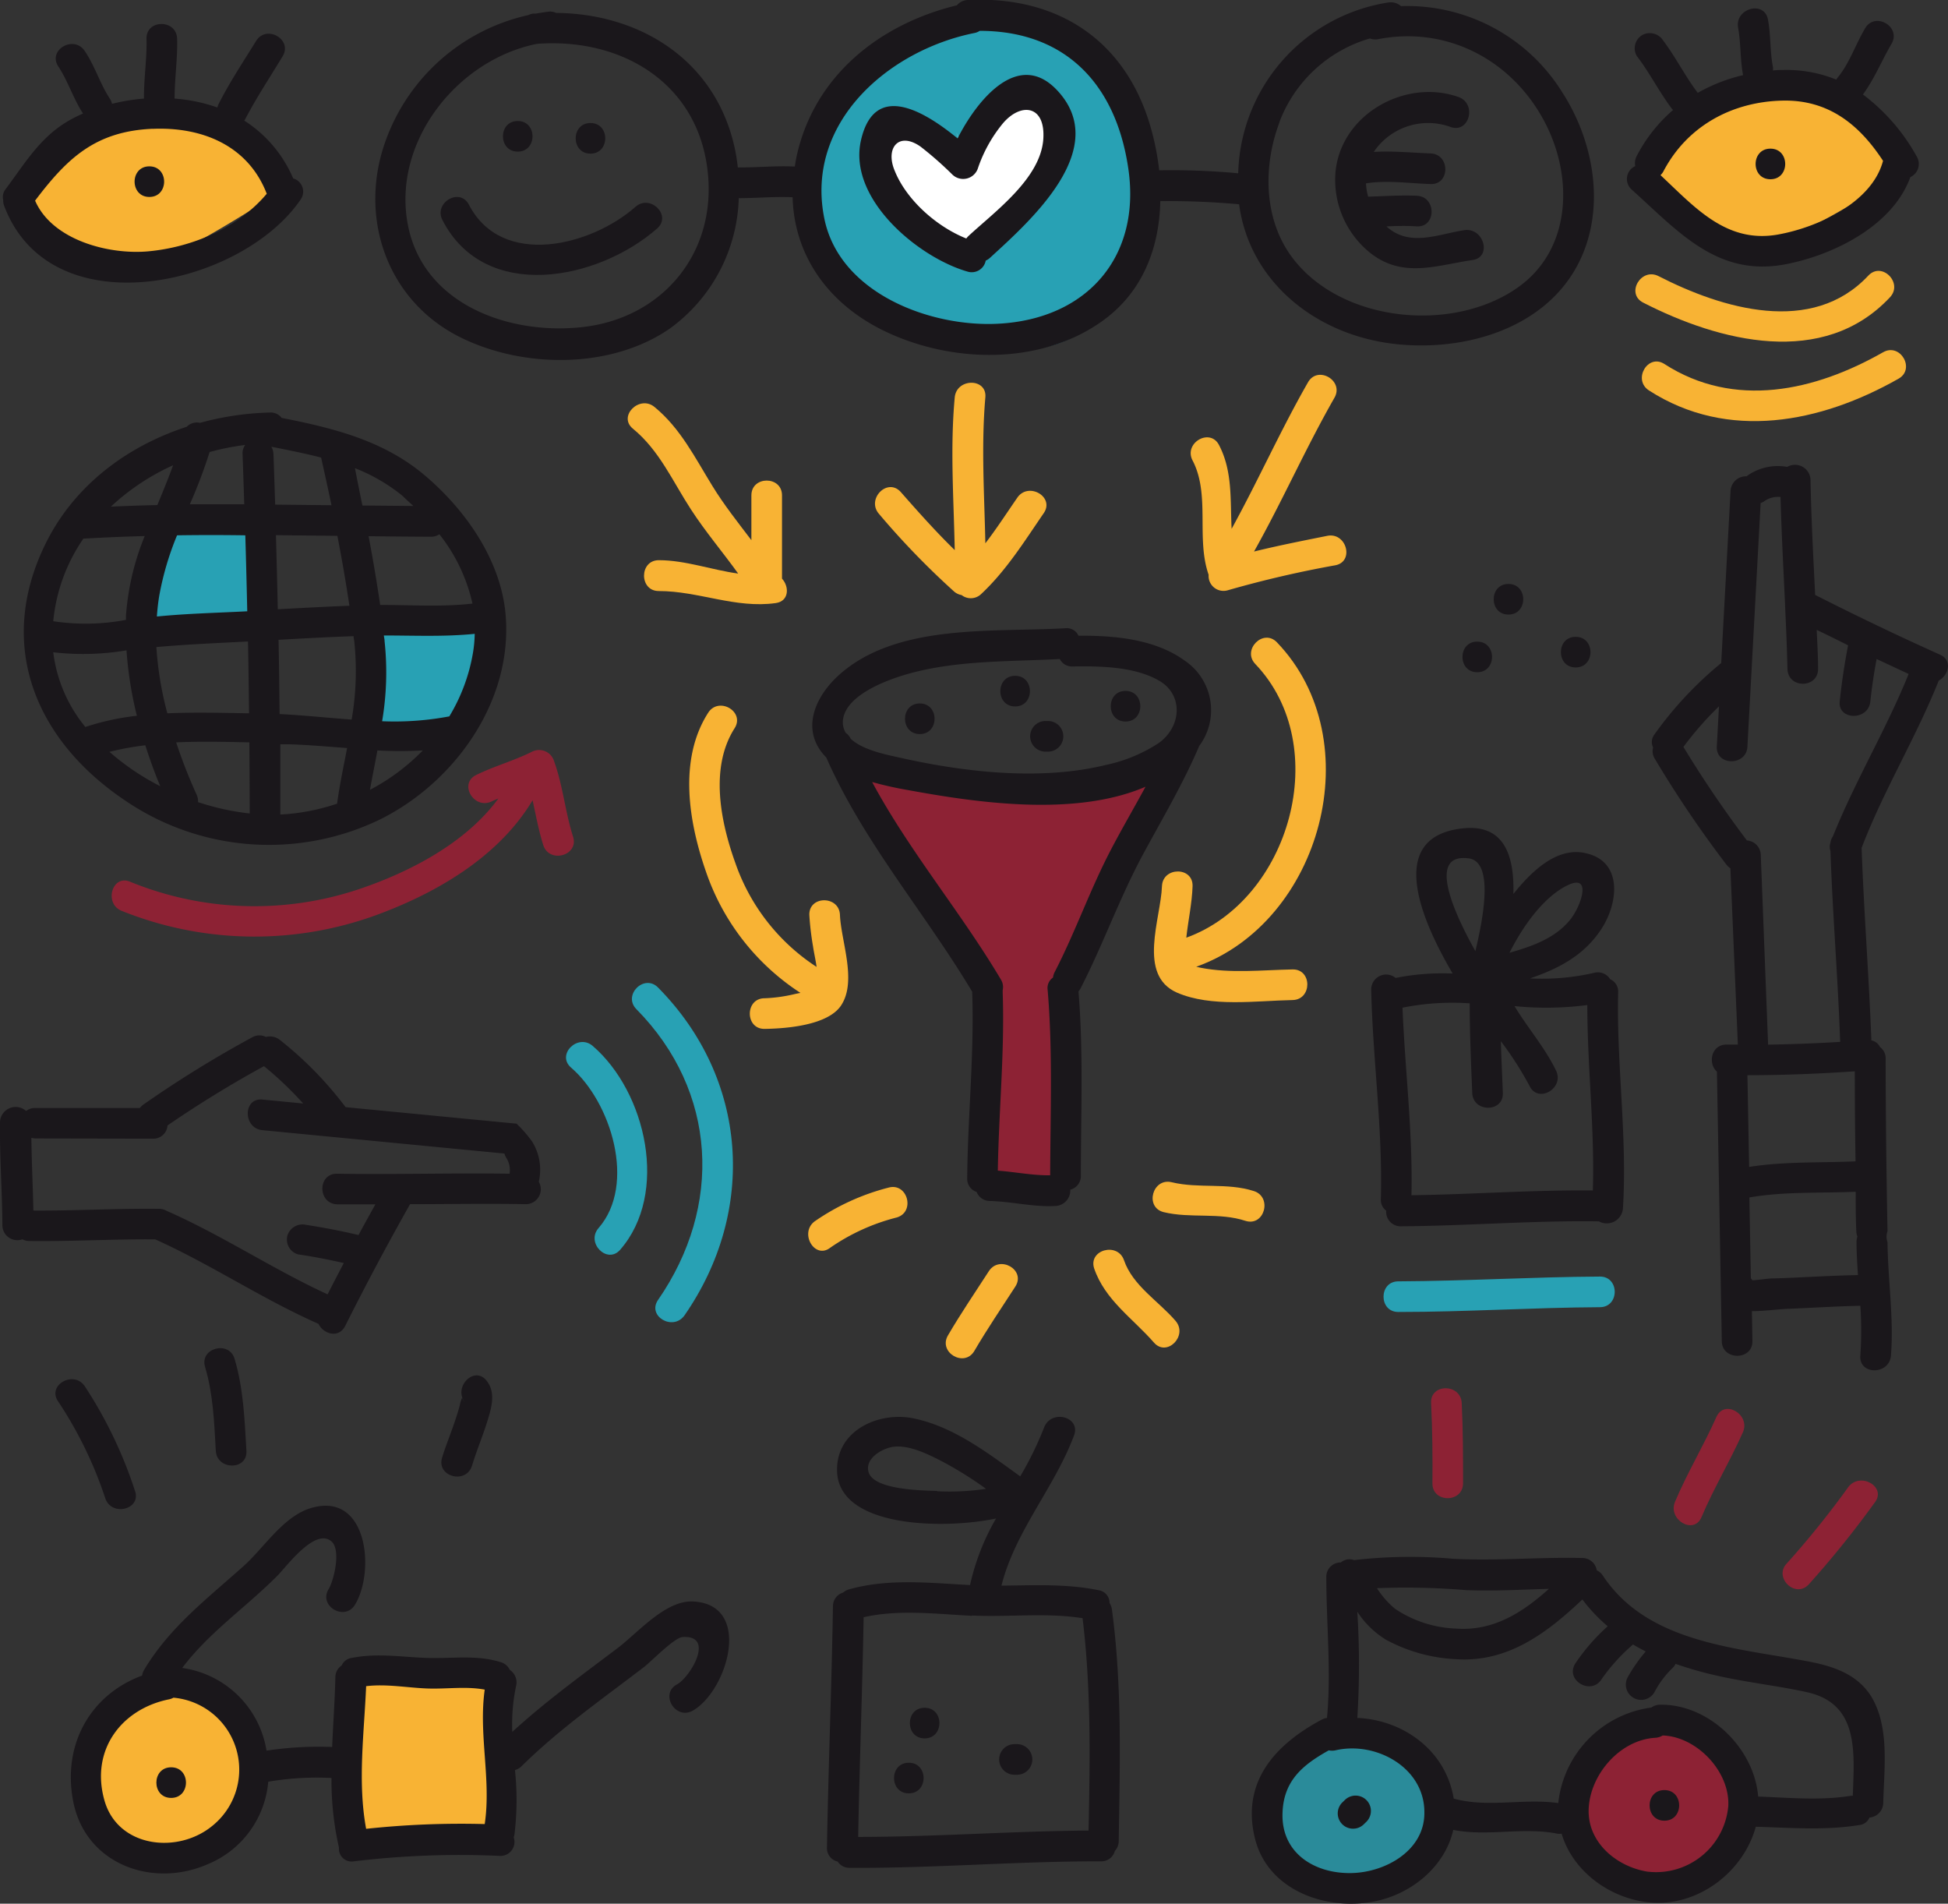 <svg xmlns="http://www.w3.org/2000/svg" viewBox="0 0 260.86 254.87"><rect x="0" y="0" width="260.86" height="254.87" fill="#333333" stroke="none"/><defs><style>.cls-1{fill:#f8b334;}.cls-2,.cls-5{fill:#28a1b4;}.cls-3{fill:#fff;}.cls-4{fill:#a41f35;}.cls-4,.cls-5{opacity:0.8;}.cls-6{fill:#1a171b;}.cls-7{fill:none;}</style></defs><title>Asset 14</title><g id="Layer_2" data-name="Layer 2"><g id="Capa_1" data-name="Capa 1"><path class="cls-1" d="M2.89,25.66c3.86-5.23,9-10.42,15.48-10.78a20.34,20.34,0,0,1,9,2,19.44,19.44,0,0,1,4.16,2.28A12.07,12.07,0,0,1,36,26.61q-6,3.87-12.22,7.23A20.75,20.75,0,0,1,16.9,36.5,14.45,14.45,0,0,1,11.09,36,13.12,13.12,0,0,1,5,32.49,7.58,7.58,0,0,1,2.91,26"/><path class="cls-1" d="M222.18,21.9c3.86-5.23,9-10.42,15.48-10.78a20.34,20.34,0,0,1,9,2,19.44,19.44,0,0,1,4.16,2.28,12.07,12.07,0,0,1,4.54,7.43q-6,3.87-12.22,7.23a20.75,20.75,0,0,1-6.93,2.66,14.45,14.45,0,0,1-5.81-.54,13.12,13.12,0,0,1-6.13-3.46,7.58,7.58,0,0,1-2.06-6.54"/><path class="cls-2" d="M134.61,1.45a28.2,28.2,0,0,0-17.23,6c-4.65,3.52-8.47,8.64-8.9,14.46a27.87,27.87,0,0,0,1,8.34c1,4.27,2.34,8.81,5.8,11.5,2.18,1.7,4.94,2.43,7.62,3.13,7,1.83,14.94,3.56,21.28,0,3.86-2.18,6.48-6,8.51-10A12.22,12.22,0,0,0,154,31.6a13.65,13.65,0,0,0-.15-4.51c-.64-4.42-1.33-9-3.6-12.8-3.39-5.71-9.72-8.92-15.8-11.58"/><path class="cls-3" d="M129.35,21.08a20.8,20.8,0,0,0-4.75-3.73c-2-1.15-4.72-1.88-6.46-.36-1.45,1.27-1.48,3.54-.9,5.38,1.58,4.93,6.36,8,10.8,10.65a2.35,2.35,0,0,0,1.5.48,2.27,2.27,0,0,0,.92-.45,46.88,46.88,0,0,0,9-8.33c1.82-2.19,3.51-4.72,3.65-7.57s-1.84-6-4.69-6.12c-1.81-.1-3.47,1-4.85,2.14-2.28,1.95-4.27,4.53-4.51,7.53l-1-3"/><path class="cls-2" d="M22.07,69.66A31.05,31.05,0,0,0,18.45,84.1c5.2-2,11-.15,16.54-.45a55.49,55.49,0,0,0-.73-14.09,1.43,1.43,0,0,0-.35-.83,1.46,1.46,0,0,0-1.15-.2L22.35,69.6"/><path class="cls-2" d="M49.67,84c.15.1.12-.29,0-.23s-.18.28-.16.46a63,63,0,0,1-.18,14.94c1.24-1.32,3.35-1,5.15-.87A19.71,19.71,0,0,0,59,98.09a2.37,2.37,0,0,0,1.09-.37,2.53,2.53,0,0,0,.69-1c1.8-3.85,3.62-7.76,4.27-12,.21-1.36.06-3.14-1.25-3.59a3.22,3.22,0,0,0-1.7,0l-9.54,2a9.59,9.59,0,0,1-4,.24"/><path class="cls-4" d="M113.05,103a163.93,163.93,0,0,1,17.13,23.77,21,21,0,0,1,1.94,3.91c1.07,3.17.68,6.62.37,10q-.75,8-.8,16.1a1.5,1.5,0,0,0,1.79,1.87l10,.12,0-18.14a43.91,43.91,0,0,1,.57-8.52,43.93,43.93,0,0,1,3.42-9.38L158,99.48c-5.82,4.86-14,5.82-21.53,5.27s-15-2.41-22.59-2.38"/><path class="cls-1" d="M26.76,226.24c-3.56-1.71-7.79.08-11.08,2.26-2.16,1.43-4.28,3.15-5.26,5.54-1.45,3.56,0,7.64,2,10.92a11.1,11.1,0,0,0,3,3.53c3.44,2.35,8.14,1,11.85-.93a14.45,14.45,0,0,0,5.51-4.28,10.23,10.23,0,0,0,.59-9.79,17,17,0,0,0-6.91-7.35"/><path class="cls-1" d="M46.89,224.7q-.22,11,.26,22.07A176.86,176.86,0,0,0,67,246a112.94,112.94,0,0,0-1.13-23.43l-1,.81a39.78,39.78,0,0,0-6.7.06c-4.24.28-8.58.57-12.48,2.27"/><path class="cls-4" d="M222.59,230.85a10.45,10.45,0,0,0-9.89,6.55,11.82,11.82,0,0,0,2.21,11.84,9.62,9.62,0,0,0,5.23,3.2,14.65,14.65,0,0,0,4.39,0,9.45,9.45,0,0,0,4.57-1.32,8.38,8.38,0,0,0,2.53-3.46,13.91,13.91,0,0,0,1.52-7.7c-.74-5.12-5.8-8.71-10.9-9.6"/><path class="cls-5" d="M181.26,230.85a10.45,10.45,0,0,0-9.89,6.55,11.82,11.82,0,0,0,2.21,11.84,9.62,9.62,0,0,0,5.23,3.2,14.65,14.65,0,0,0,4.39,0,9.45,9.45,0,0,0,4.57-1.32,8.38,8.38,0,0,0,2.53-3.46,13.91,13.91,0,0,0,1.52-7.7c-.74-5.12-5.8-8.71-10.9-9.6"/><path class="cls-6" d="M259.62,91.12c1.32-.71,1.88-2.71.17-3.47q-8.45-3.8-16.72-8c-.25-5.13-.53-10.27-.62-15.41a2.08,2.08,0,0,0-3.12-1.73,7.1,7.1,0,0,0-5.2,1.08,2.21,2.21,0,0,0-.23.18,2.07,2.07,0,0,0-2.16,2l-1.25,23a49.28,49.28,0,0,0-8.92,9.53,1.66,1.66,0,0,0-.2,1.78,1.87,1.87,0,0,0,.23,1.51,150,150,0,0,0,9.59,14.17,2.2,2.2,0,0,0,.53.49l1,23.6h-1.51c-2.09,0-2.52,2.55-1.29,3.63,0,.07,0,.13,0,.2l.65,35.86c0,2.63,4.15,2.64,4.1,0l-.07-4c1.68,0,3.5-.26,4.81-.31,3.24-.13,6.47-.34,9.71-.41a49.15,49.15,0,0,1,0,6.67c-.21,2.63,3.89,2.62,4.1,0,.4-5.06-.41-10.13-.46-15.19a2.14,2.14,0,0,1,0-1.46c-.15-7.71-.24-15.39-.25-23.1a1.86,1.86,0,0,0-.76-1.56,1.62,1.62,0,0,0-1.15-.89c-.33-8.6-1-17.17-1.31-25.77C252.23,105.83,256.57,98.77,259.62,91.12ZM234,143.95c4.8,0,9.58-.19,14.38-.52q0,6,.1,12.06h-.08c-4.74.2-9.48,0-14.17.74Zm1.79-29.43a2,2,0,0,0-1.86-2A150,150,0,0,1,225.43,100a44.07,44.07,0,0,1,4.76-5.43l-.29,5.37c-.14,2.64,4,2.63,4.1,0l1.77-32.6a1.73,1.73,0,0,0,.44-.2,3.17,3.17,0,0,1,2.22-.6c.14,4.85.39,9.69.62,14.53a1.82,1.82,0,0,0,0,.2c.13,2.75.25,5.5.31,8.25s4.16,2.64,4.1,0c0-1.73-.11-3.46-.18-5.19q2.1,1,4.2,2.07c-.48,2.49-.86,5-1.12,7.52s3.83,2.6,4.1,0c.2-1.91.49-3.81.84-5.69q2.14,1,4.29,2c-3,7.42-7.16,14.31-10.14,21.74a1.8,1.8,0,0,0-.33.85,1.7,1.7,0,0,0,0,1.12c.29,8.52,1,17,1.3,25.55q-4.82.29-9.65.37ZM241.39,171c-1.36.07-2.71.13-4.07.16-.48,0-1.7.19-2.64.25a2.23,2.23,0,0,0-.22-.26l-.2-10.83c4.65-.81,9.4-.56,14.1-.76l.14,0c0,1.75,0,3.5.08,5.26a2.11,2.11,0,0,0,.15.74,2.08,2.08,0,0,0-.12.72c0,1.48.1,3,.19,4.43C246.34,170.76,243.87,170.88,241.39,171Z"/><path class="cls-6" d="M92.82,214.41c-3.71-.19-7.41,4.2-10.1,6.23-4.81,3.64-9.68,7.16-14.12,11.23a25,25,0,0,1,.51-6.15,2,2,0,0,0-.84-2.15A1.93,1.93,0,0,0,67,222.52c-3.24-1-6.48-.44-9.8-.55s-6.69-.69-10.1,0a1.69,1.69,0,0,0-1.34,1,1.9,1.9,0,0,0-.85,1.6c-.07,3.1-.3,6.21-.43,9.32a46.8,46.8,0,0,0-8.79.49,13.31,13.31,0,0,0-11.29-11.07c3.6-4.77,8.48-8.07,12.72-12.32,1.24-1.24,5.08-6.52,7.27-4.62,1.31,1.14.32,5.24-.39,6.4-1.37,2.26,2.17,4.33,3.54,2.07,2.7-4.46,1.7-15-5.68-13-3.82,1-6.43,5.31-9.23,7.82-4.87,4.36-9.89,8.17-13.31,13.87a2.07,2.07,0,0,0-.29.8c-6.79,2.5-10.7,9.07-9.24,16.78,1.6,8.48,10.66,11.77,18.13,8.43a13.14,13.14,0,0,0,8-11h0a38.94,38.94,0,0,1,8.47-.5,40.77,40.77,0,0,0,1,9.32l0,.05a1.7,1.7,0,0,0,2,1.79,118.41,118.41,0,0,1,19.5-.73,1.87,1.87,0,0,0,1.9-2.48,2.17,2.17,0,0,0,.1-.37,38,38,0,0,0,.07-8.64,2,2,0,0,0,.89-.52c5-4.93,10.74-8.95,16.31-13.21,1-.74,4.11-4,5.25-4.08,4.41-.27,1,5.4-.75,6.34-2.33,1.24-.26,4.78,2.07,3.54C97.38,226.46,100.9,214.83,92.82,214.41ZM28.41,244.47c-4.65,3.8-12.63,2.88-14.42-3.41-1.92-6.76,2.28-12.27,8.65-13.55a2.05,2.05,0,0,0,.59-.22A9.67,9.67,0,0,1,28.41,244.47Zm20.62.38c-1.16-6.26-.27-12.76,0-19.1,2.73-.33,5.48.21,8.22.31,2.57.09,5.14-.32,7.66.15-.85,6,.89,12,0,18A119.13,119.13,0,0,0,49,244.85Z"/><path class="cls-6" d="M22.92,236.61c-2.64,0-2.64,4.1,0,4.1S25.57,236.61,22.92,236.61Z"/><path class="cls-6" d="M148.58,214.61a1.71,1.71,0,0,0-1.47-1.71c-4.32-.88-8.65-.65-13-.61,1.81-7.28,7.1-13.11,9.72-20.12.92-2.47-3-3.54-4-1.09a45.37,45.37,0,0,1-3.21,6.58c-4.38-3.16-9-6.71-14.37-7.78-4.53-.9-10.19,1.56-10.16,6.91,0,7.77,14.24,8,21.29,6.51a31.24,31.24,0,0,0-3.48,8.91c-5.43-.28-10.86-.91-16.18.57a2,2,0,0,0-.82.44,1.9,1.9,0,0,0-1.36,1.86c-.17,10.75-.62,21.5-.8,32.25a1.83,1.83,0,0,0,1.43,1.9,1.87,1.87,0,0,0,1.62.84c11.21.07,22.4-.89,33.62-.87a1.86,1.86,0,0,0,1.88-1.39,1.93,1.93,0,0,0,.52-1.33c.16-10.33.47-20.66-.9-30.93A2.17,2.17,0,0,0,148.58,214.61Zm-23.1-15c-1.77-.06-8.42-.1-9.16-2.49-.59-1.92,2-3.31,3.46-3.44,2-.18,4.25.9,6,1.78a48.8,48.8,0,0,1,6.26,3.87A33.29,33.29,0,0,1,125.47,199.65Zm4.71,16.68c4.93.24,9.9-.42,14.78.36,1.15,9.44,1,18.94.8,28.43-10.29.07-20.56.85-30.85.85.18-9.81.56-19.61.73-29.41C120.42,215.44,125.34,216.09,130.19,216.33Z"/><path class="cls-6" d="M123.82,232.74c2.64,0,2.64-4.1,0-4.1S121.18,232.74,123.82,232.74Z"/><path class="cls-6" d="M121.7,240.1c2.64,0,2.64-4.1,0-4.1S119.06,240.1,121.7,240.1Z"/><path class="cls-6" d="M135.85,237.61h.34a2,2,0,1,0,0-4.1h-.34a2.05,2.05,0,0,0,0,4.1Z"/><path class="cls-6" d="M241.79,222.37c-9.6-1.8-21.22-2.48-27.14-11.41a2.06,2.06,0,0,0-.83-.73,1.94,1.94,0,0,0-1.93-1.64c-5.79-.14-11.53.41-17.33.1a65.29,65.29,0,0,0-13.23.18,1.78,1.78,0,0,0-1.78.32l-.14,0h0a1.91,1.91,0,0,0-1.8,2c0,6.28.67,12.54.09,18.81a2.14,2.14,0,0,0-.71.23c-6.16,3.29-10.81,8.28-8.94,15.89,1.7,6.91,9.36,9.68,15.83,8.48,5.09-.94,9.62-4.68,10.73-9.61,4.62.92,9.33-.42,13.95.51a2.23,2.23,0,0,0,.56,0c1.49,5.06,6.54,8.75,11.88,9.21,6.37.56,12.46-4.06,14.12-10.14,4.65.13,9.24.52,13.87-.23a1.63,1.63,0,0,0,1.35-1,2,2,0,0,0,1.85-2c.11-4.57.88-10.12-1.62-14.23C248.6,224,245.24,223,241.79,222.37Zm-45.61-9.49c3.75.17,7.49-.06,11.24-.16-3.49,3.12-7.39,5.68-12.4,5.32a15.66,15.66,0,0,1-8.19-2.64,11.79,11.79,0,0,1-2.44-2.77A97,97,0,0,1,196.18,212.88ZM181,250.77c-4.85.11-9.33-2.57-9.26-7.83.06-4.53,2.73-6.66,6.2-8.6a2.13,2.13,0,0,0,.89,0c5.35-1.26,12,2.27,11.91,8.41C190.73,247.77,185.53,250.67,181,250.77Zm39.67-.18c-4.23-.66-8.21-4-7.92-8.58s4.25-9.07,8.9-9.35a2.08,2.08,0,0,0,1-.31c4.56.15,9,4.8,8.79,9.42A9.71,9.71,0,0,1,220.71,250.59Zm14.77-10.06c-.53-6.48-6.57-12.38-13.11-12.3a2,2,0,0,0-1.19.38,14.46,14.46,0,0,0-12.47,12.79c-4.66-.66-9.46.66-14-.6-1.07-6.49-6.79-10.53-12.91-10.8a113.23,113.23,0,0,0,0-14.22,12.14,12.14,0,0,0,3.84,3.75,21.9,21.9,0,0,0,9.42,2.61c6.9.45,12.15-3.52,16.88-8a22.37,22.37,0,0,0,3.39,3.59,26.55,26.55,0,0,0-4.35,5c-1.39,2.25,2.16,4.31,3.54,2.07a25,25,0,0,1,4.12-4.56l.07-.08q.84.5,1.71.94A21.15,21.15,0,0,0,218,224.5a2.05,2.05,0,0,0,3.54,2.07,12.66,12.66,0,0,1,2.42-3.24,1.62,1.62,0,0,0,.41-.57,49.92,49.92,0,0,0,6,1.68c3.83.84,7.75,1.27,11.58,2.11,7,1.53,6.37,8,6.16,13.87h-.22C243.77,241.09,239.6,240.68,235.48,240.53Z"/><path class="cls-6" d="M180.08,241l-.34.33a2,2,0,1,0,2.9,2.9l.34-.33a2.05,2.05,0,0,0-2.9-2.9Z"/><path class="cls-6" d="M222.88,239.66c-2.64,0-2.64,4.1,0,4.1S225.52,239.66,222.88,239.66Z"/><path class="cls-6" d="M129.52,36.35A1.91,1.91,0,0,0,132,34.89a2.15,2.15,0,0,0,.58-.38C137.95,29.58,149,19.84,141.48,12c-5.12-5.32-10.57,1.26-13.25,6.53-4.4-3.61-11.16-7.74-12.95.32C113.56,26.64,122.94,34.44,129.52,36.35ZM123.3,19.65a47.26,47.26,0,0,1,4.24,3.73,2.08,2.08,0,0,0,3.43-.9,19,19,0,0,1,3.36-6c2.4-2.79,5.69-2.41,5.38,2.15-.36,5.26-6.46,9.67-10,12.95a2.26,2.26,0,0,0-.31.35c-4-1.59-8-5.17-9.56-9C118.49,19.82,120.35,17.55,123.3,19.65Z"/><path class="cls-6" d="M61.33,45c8.44,4.34,20.38,4.5,28.35-1a22.34,22.34,0,0,0,9.25-17.47c2.4,0,4.8-.23,7.21-.12h0c.21,7.79,4.76,14.28,12.32,17.92,8.91,4.29,20.7,4.6,29-1.24,5.56-3.89,7.78-9.88,7.92-16.16a104,104,0,0,1,10.55.42c1.39,10.3,10.1,17.3,20.36,18.64,9.23,1.2,20.24-1.69,24.92-10.42,3.9-7.28,2.35-16.47-2-23.2A24.46,24.46,0,0,0,187.61.82a2.07,2.07,0,0,0-1.75-.48A23.76,23.76,0,0,0,165.81,23.2a97,97,0,0,0-10.58-.4,35.53,35.53,0,0,0-.91-4.91C151.19,5.74,142-.6,129.61,0a2,2,0,0,0-1.47.71C117.78,3.22,109,10.17,106.66,21c-.09.43-.16.86-.22,1.29a2.25,2.25,0,0,0-.29,0c-2.45-.11-4.9.16-7.35.12a25.38,25.38,0,0,0-.41-2.58c-2.56-11.73-12.62-18-23.91-18.1a1.81,1.81,0,0,0-1-.17c-.58.07-1.16.16-1.73.26l-.3,0a2.18,2.18,0,0,0-.74.21A26.37,26.37,0,0,0,51.16,20.32C48.35,30.06,52.21,40.28,61.33,45Zm110-28.66A18.44,18.44,0,0,1,183.44,5.15a2.09,2.09,0,0,0,1.13.09c9.42-1.82,18.23,3,22.48,11.48,3.63,7.24,3.31,16.73-3.77,21.75-8.79,6.23-24,4.7-30.43-4.26C169.17,29.07,169.17,22.06,171.36,16.31ZM130.48,4.42a2,2,0,0,0,.72-.29c11.35,0,18.23,7,19.9,18.48,1.71,11.76-5.51,20.1-17.41,20.73-9.12.49-21.27-4.08-23.3-14.07C107.76,16.34,119.07,6.71,130.48,4.42ZM71.91,5.87C83.57,5,94,11.46,94.85,23.89c.72,10.46-6.39,18.66-16.68,19.88-9.82,1.17-21.52-2.93-23.56-13.72C52.51,19,61.22,8,71.91,5.87Z"/><path class="cls-6" d="M69.33,20.3c2.64,0,2.64-4.1,0-4.1S66.69,20.3,69.33,20.3Z"/><path class="cls-6" d="M79.07,20.57c2.64,0,2.64-4.1,0-4.1S76.43,20.57,79.07,20.57Z"/><path class="cls-6" d="M88,30.59c2-1.75-.93-4.64-2.9-2.9-5.94,5.24-17.88,8.26-22.31-.29-1.21-2.34-4.75-.27-3.54,2.07C64.95,40.56,80.09,37.53,88,30.59Z"/><path class="cls-6" d="M183.67,34c4.31,3.25,8.72,1.52,13.54.81,2.6-.39,1.5-4.34-1.09-4-3.49.52-7.26,2.29-10.35-.4l-.11-.1c1.36-.06,2.71-.1,4.07,0,2.64.13,2.63-4,0-4.1-2.18-.1-4.35.06-6.52.12a8.14,8.14,0,0,1-.29-1.78c2.85-.45,5.78,0,8.65.09,2.64.1,2.63-4,0-4.1s-5.08-.35-7.61-.2A8.79,8.79,0,0,1,194.25,17c2.49.89,3.56-3.07,1.09-4-7.14-2.55-15.85,2.32-16.51,10.14A12.53,12.53,0,0,0,183.67,34Z"/><path class="cls-6" d="M18.06,199.56a58.15,58.15,0,0,0-6.73-14c-1.51-2.14-5.06-.09-3.54,2.07a54,54,0,0,1,6.32,13C15,203.11,19,202.05,18.06,199.56Z"/><path class="cls-6" d="M27.46,183c1.09,3.65,1.22,7.46,1.44,11.24.15,2.62,4.26,2.64,4.1,0-.24-4.13-.4-8.34-1.59-12.33C30.66,179.42,26.7,180.49,27.46,183Z"/><path class="cls-6" d="M61.82,187.13c0-.1,0-.12,0,0Z"/><path class="cls-6" d="M61.59,188.06c-.22.87-.5,1.72-.79,2.56-.52,1.52-1.13,3-1.6,4.54-.77,2.53,3.18,3.61,4,1.09.61-2,1.45-4,2.07-6,.55-1.8,1.16-3.79-.11-5.4-1.63-2.07-4.51.85-2.9,2.9a2,2,0,0,1-.39-.65.3.3,0,0,1,0,.08A3.16,3.16,0,0,0,61.59,188.06Z"/><path class="cls-4" d="M195.92,198.6c0-3.59,0-7.17-.18-10.76-.13-2.63-4.23-2.64-4.1,0,.18,3.58.21,7.17.18,10.76C191.8,201.24,195.9,201.24,195.92,198.6Z"/><path class="cls-4" d="M227.85,203.12c1.64-3.88,3.83-7.5,5.54-11.35,1.06-2.39-2.47-4.48-3.54-2.07-1.71,3.85-3.9,7.46-5.54,11.35C223.29,203.45,226.82,205.55,227.85,203.12Z"/><path class="cls-4" d="M242.19,212.15a132.7,132.7,0,0,0,8.87-11c1.61-2.09-1.95-4.13-3.54-2.07a122.74,122.74,0,0,1-8.23,10.22C237.47,211.15,240.36,214.05,242.19,212.15Z"/><path class="cls-6" d="M.56,27.56c6.23,16.53,31.79,10.78,39.7-.85a1.83,1.83,0,0,0-1-2.82,17.1,17.1,0,0,0-6.55-7.74,2.18,2.18,0,0,0,.13-.2c1.51-2.9,3.32-5.62,5-8.4,1.39-2.25-2.15-4.31-3.54-2.07-1.72,2.78-3.53,5.5-5,8.4a2.23,2.23,0,0,0-.19.51,22,22,0,0,0-5.73-1.19c0-2.68.41-5.34.34-8s-4.17-2.64-4.1,0-.37,5.35-.34,8A26.24,26.24,0,0,0,15,13.9a2,2,0,0,0-.29-.69c-1.32-2-2-4.37-3.36-6.38-1.46-2.19-5-.14-3.54,2.07,1.32,2,2,4.3,3.31,6.3q-.74.32-1.45.7C5.52,18.11,3.49,21.66.77,25.3a1.67,1.67,0,0,0-.34,1.47A2,2,0,0,0,.56,27.56Zm19.9-10.31c6.63-.28,12.78,2.25,15.26,8.69-3.82,4.57-10,7.17-15.87,7.71C14.6,34.13,7,32.17,4.7,26.86,9,21.18,12.78,17.56,20.47,17.24Z"/><path class="cls-6" d="M20,26.37c2.64,0,2.64-4.1,0-4.1S17.37,26.37,20,26.37Z"/><path class="cls-6" d="M239.22,35.36c6.4-1.26,14.23-5.14,16.6-11.65a1.94,1.94,0,0,0,.84-2.78,26.2,26.2,0,0,0-7.19-8.28c1.55-2.11,2.5-4.52,3.83-6.79s-2.2-4.35-3.54-2.07-2.09,4.69-3.71,6.64a2.28,2.28,0,0,0-.15.23,17.67,17.67,0,0,0-7.13-1.29c-.45,0-.9,0-1.35.07a2.31,2.31,0,0,0,0-.45c-.42-2.1-.27-4.27-.67-6.38-.49-2.59-4.44-1.49-4,1.09.39,2.1.26,4.25.67,6.36a22.81,22.81,0,0,0-6.07,2.37c-1.69-2.22-2.93-4.74-4.63-7a2.12,2.12,0,0,0-2.8-.74,2.06,2.06,0,0,0-.74,2.8c1.73,2.25,3,4.81,4.7,7.06l.16.18a20.69,20.69,0,0,0-4.86,6.15,2,2,0,0,0-.2,1.36,1.89,1.89,0,0,0-.48,3.14C224.76,31,230,37.18,239.22,35.36ZM222.72,23c3.18-6.12,9.22-9.39,16-9.53,6.18-.13,10.3,3.26,13.44,8.06-1.48,5.62-8.8,8.93-14.07,9.87-6.94,1.24-11.17-3.7-15.73-7.95A2.14,2.14,0,0,0,222.72,23Z"/><path class="cls-6" d="M237.08,24c2.64,0,2.64-4.1,0-4.1S234.43,24,237.08,24Z"/><path class="cls-1" d="M88.22,79.13c5.35,0,10.26,2.37,15.67,1.61,1.79-.25,1.82-2.2.83-3.27V66.32c0-2.64-4.1-2.64-4.1,0v6c-1.8-2.37-3.65-4.7-5.21-7.24-2.32-3.76-4.28-7.74-7.76-10.59-2-1.66-4.94,1.23-2.9,2.9,3.55,2.9,5.33,7.06,7.78,10.82,1.95,3,4.25,5.7,6.32,8.58C95.32,76.31,91.79,75,88.22,75,85.59,75,85.58,79.14,88.22,79.13Z"/><path class="cls-1" d="M117.69,68.78A106.3,106.3,0,0,0,127.77,79.2a2.09,2.09,0,0,0,1,.47,2,2,0,0,0,2.62-.14c3.36-3.14,5.8-7.07,8.38-10.83,1.5-2.18-2.05-4.23-3.54-2.07s-2.77,4.14-4.28,6.11c-.13-6.51-.57-13,0-19.53.24-2.63-3.86-2.61-4.1,0-.63,6.81-.13,13.62,0,20.44-2.53-2.47-4.89-5.12-7.23-7.78C118.84,63.9,116,66.81,117.69,68.78Z"/><path class="cls-1" d="M177.73,71.74c-3.28.66-6.55,1.3-9.8,2.1,3.8-6.76,6.92-13.86,10.77-20.59,1.31-2.29-2.23-4.36-3.54-2.07-3.67,6.4-6.67,13.15-10.23,19.62-.2-3.8.16-7.68-1.69-11.22-1.22-2.34-4.76-.27-3.54,2.07,2.4,4.59.44,10.42,2.15,15.3h0a2,2,0,0,0,2.52,2.09,144.63,144.63,0,0,1,14.45-3.36C181.4,75.18,180.31,71.22,177.73,71.74Z"/><path class="cls-6" d="M144.76,132.21c3-5.86,5.21-12.11,8.36-17.93,2.59-4.78,5.34-9.42,7.47-14.41a8,8,0,0,0-1.91-11.4c-4-2.92-9.44-3.39-14.26-3.36a1.72,1.72,0,0,0-1.77-1c-9.61.57-22.58-.71-30.32,6.28-2.93,2.64-5,6.8-2.3,10.32a8.13,8.13,0,0,0,.62.71c5,11.35,13.2,20.76,19.54,31.36,0,0,0,.06,0,.09.29,8.3-.6,16.57-.67,24.86a1.84,1.84,0,0,0,1.26,1.85,1.91,1.91,0,0,0,1.8,1.21c2.93.08,5.79.83,8.74.67a2.07,2.07,0,0,0,2-2.18,1.88,1.88,0,0,0,1.42-1.89c0-8.23.36-16.45-.32-24.66A2.08,2.08,0,0,0,144.76,132.21ZM122,90.11c6.48-1.73,13.27-1.52,19.92-1.88a1.82,1.82,0,0,0,1.72,1c3.69-.06,8.26,0,11.56,1.89s3.05,6.2-.09,8.4a20.78,20.78,0,0,1-7,2.89c-8.69,2.13-18.78,1-27.42-.93-1.81-.41-5.08-1-6.76-2.56a2.12,2.12,0,0,0-.67-.8,2.73,2.73,0,0,1-.38-1.71C113.27,92.87,119.35,90.82,122,90.11Zm11.62,66.62c.13-8,.93-15.91.65-23.88a2.24,2.24,0,0,0,0-.28,1.89,1.89,0,0,0-.24-1.43c-5.34-9-12.27-17.19-17.24-26.44a45.76,45.76,0,0,0,4.66,1.05c9,1.66,22.41,3.7,31.95-.42-1.53,2.82-3.15,5.59-4.64,8.44-2.79,5.33-4.75,11-7.52,16.36a2.14,2.14,0,0,0-.23.75,1.68,1.68,0,0,0-.72,1.63c.7,8.27.37,16.55.34,24.84C138.27,157.38,136,156.91,133.64,156.73Z"/><path class="cls-6" d="M123.17,98.28c2.64,0,2.64-4.1,0-4.1S120.53,98.28,123.17,98.28Z"/><path class="cls-6" d="M135.94,94.58c2.64,0,2.64-4.1,0-4.1S133.29,94.58,135.94,94.58Z"/><path class="cls-6" d="M140,100.63h.34a2,2,0,1,0,0-4.1H140a2,2,0,1,0,0,4.1Z"/><path class="cls-6" d="M150.72,96.6c2.64,0,2.64-4.1,0-4.1S148.08,96.6,150.72,96.6Z"/><path class="cls-6" d="M20.79,165.93c7.49,3.37,14.35,8,21.86,11.31.64,1.36,2.72,2,3.58.27q4.14-8.25,8.68-16.29c5.16,0,10.33-.1,15.49,0a2,2,0,0,0,1.75-3,7.14,7.14,0,0,0-.89-5.38,17,17,0,0,0-2.09-2.4l-22.89-2.21a48.9,48.9,0,0,0-8.8-9,2.11,2.11,0,0,0-1.87-.4,1.93,1.93,0,0,0-1.84.05,150,150,0,0,0-14.56,9,2.18,2.18,0,0,0-.48.46l-14,0a1.93,1.93,0,0,0-1.23.4A2.1,2.1,0,0,0,0,150.2c-.06,4.61.29,9.22.32,13.83A2,2,0,0,0,3,165.92a2,2,0,0,0,.93.23C9.55,166.22,15.15,165.88,20.79,165.93Zm-.36-13.48a1.9,1.9,0,0,0,2-1.77,150,150,0,0,1,12.92-7.94,46.81,46.81,0,0,1,5.25,5l-5.46-.53c-2.62-.25-2.61,3.85,0,4.1l32.41,3.13a2.17,2.17,0,0,0,.22.53,3.05,3.05,0,0,1,.47,2.17c-7.7-.11-15.4.12-23.09,0-2.64-.05-2.64,4,0,4.1,1.71,0,3.42,0,5.12,0-.76,1.37-1.52,2.73-2.26,4.11-2.32-.55-4.66-1-7-1.36a2.12,2.12,0,0,0-2.52,1.43,2.06,2.06,0,0,0,1.43,2.52c2.06.3,4.09.7,6.12,1.16q-1.1,2.09-2.17,4.19c-7.36-3.38-14.13-7.92-21.56-11.18h0a2,2,0,0,0-1-.27c-5.62-.07-11.21.27-16.84.23-.07-3.25-.23-6.49-.27-9.74a2.15,2.15,0,0,0,.59.09Z"/><path class="cls-2" d="M83.05,167.32c6.57-7.55,3.49-21.12-3.68-27.29-2-1.71-4.9,1.17-2.9,2.9,5.33,4.58,8.79,15.63,3.68,21.49C78.43,166.4,81.32,169.31,83.05,167.32Z"/><path class="cls-2" d="M85.22,135.11c10.85,11,11.57,26.41,2.9,38.93-1.5,2.17,2,4.22,3.54,2.07,9.71-14,8.52-31.7-3.54-43.9C86.26,130.33,83.36,133.23,85.22,135.11Z"/><path class="cls-1" d="M253.09,39.8c1.8-1.92-1.09-4.83-2.9-2.9-7.53,8.05-19.54,4.45-28.09.07-2.34-1.2-4.42,2.33-2.07,3.54C230.26,45.75,244.18,49.32,253.09,39.8Z"/><path class="cls-1" d="M220.81,52.27c10.58,6.82,23,4.35,33.43-1.57,2.29-1.3.23-4.85-2.07-3.54-9.15,5.21-19.92,7.61-29.29,1.57C220.66,47.3,218.6,50.84,220.81,52.27Z"/><path class="cls-1" d="M132.43,170.17c-1.85,2.86-3.77,5.68-5.49,8.62-1.33,2.28,2.21,4.35,3.54,2.07,1.72-2.94,3.64-5.76,5.49-8.62C137.4,170,133.86,168,132.43,170.17Z"/><path class="cls-1" d="M150.52,168.73c-.85-2.48-4.81-1.41-4,1.09,1.46,4.25,5.15,6.66,8,9.92,1.73,2,4.61-.91,2.9-2.9C155.18,174.23,151.68,172.12,150.52,168.73Z"/><path class="cls-1" d="M167.9,159.46c-3.59-1.15-7.36-.3-11-1.18-2.56-.62-3.65,3.33-1.09,4,3.61.88,7.45,0,11,1.18C169.33,164.22,170.41,160.26,167.9,159.46Z"/><path class="cls-1" d="M120.08,163c2.53-.74,1.45-4.7-1.09-4a30.79,30.79,0,0,0-9.9,4.52c-2.08,1.56,0,5.12,2.07,3.54A27.5,27.5,0,0,1,120.08,163Z"/><path class="cls-6" d="M50.85,109.73c10.11-5,17.93-16,16.84-27.61-.69-7.29-5.47-14-10.92-18.57s-12.15-6.25-19.06-7.6a1.81,1.81,0,0,0-1.56-.72,39,39,0,0,0-9.36,1.38,1.92,1.92,0,0,0-1.79.53C16.92,59.77,9.8,65.11,6,73-.51,86.47,4.77,99.12,16.75,107.17A34.19,34.19,0,0,0,50.85,109.73ZM7.13,87.33a35.12,35.12,0,0,0,9.81-.26,50.74,50.74,0,0,0,1.39,8.76,33.89,33.89,0,0,0-6.9,1.5A19.5,19.5,0,0,1,7.13,87.33Zm4-15.21c2.75-.16,5.5-.28,8.25-.35a34.58,34.58,0,0,0-2.51,10.65c0,.19,0,.38,0,.57a28.86,28.86,0,0,1-9.74.18A23.41,23.41,0,0,1,11.16,72.12ZM32.84,59.57a1.87,1.87,0,0,0-.36,1.23c.09,2.24.15,4.48.23,6.72q-3.65,0-7.29,0a69,69,0,0,0,2.65-7A33.57,33.57,0,0,1,32.84,59.57ZM43,61.26q.72,3.18,1.39,6.38l-7.54-.08c-.08-2.25-.14-4.5-.23-6.75a2.05,2.05,0,0,0-.29-1C38.54,60.25,40.78,60.69,43,61.26Zm14.72,10.6a2,2,0,0,0,1.12-.33,23,23,0,0,1,4.43,9.28c-4.1.47-8.23.18-12.36.18q-.68-4.61-1.55-9.2C52.12,71.82,54.9,71.85,57.69,71.86ZM33.44,108.91a33.62,33.62,0,0,1-6.92-1.52,2.14,2.14,0,0,0-.19-1c-1-2.2-1.93-4.54-2.74-7,3.27-.15,6.61-.07,9.8,0Q33.43,104.2,33.44,108.91ZM23.71,71.67q4.57-.07,9.14,0,.15,5.08.26,10.17h0c-4,.21-8.08.3-12.1.7.06-.92.16-1.84.31-2.75A39.39,39.39,0,0,1,23.71,71.67Zm9.36,14.22h.14q.09,4.8.14,9.61c-3.5-.06-7.24-.16-10.94,0a45.2,45.2,0,0,1-1.47-8.87C25,86.27,29,86.1,33.07,85.89Zm4.23-.23c3.35-.19,6.7-.37,10.05-.49,0,.23.06.45.09.68a38.09,38.09,0,0,1-.35,10.49c-3.24-.24-6.48-.58-9.65-.74C37.41,92.29,37.37,89,37.3,85.66Zm9.49-4.56c-3.2.12-6.39.3-9.59.47q-.11-5-.25-9.92l8.23.09C45.78,74.85,46.33,78,46.79,81.1ZM21.07,67.62q-3.11.07-6.22.21a30.62,30.62,0,0,1,8.33-5.54C22.53,64.09,21.8,65.85,21.07,67.62ZM19.46,99.78c.59,1.86,1.25,3.69,2,5.48a32.87,32.87,0,0,1-6.8-4.6A37.72,37.72,0,0,1,19.46,99.78Zm18.08,9.27q0-4.7,0-9.4l1.26,0c2.55.08,5.11.31,7.68.5-.46,2.44-1,4.9-1.34,7.45A28.83,28.83,0,0,1,38.37,109Zm12-3.3c.32-1.78.68-3.54,1-5.28a54.86,54.86,0,0,0,6.08,0A28.07,28.07,0,0,1,49.53,105.75Zm10.63-9.84a39.42,39.42,0,0,1-9,.65,39.16,39.16,0,0,0,.33-10.71c0-.26-.07-.52-.1-.77,4.08,0,8.11.19,12.17-.22a17.29,17.29,0,0,1-.23,2.52A24.25,24.25,0,0,1,60.17,95.91ZM55.35,67.74l-6.82-.06q-.51-2.48-1-5a23.85,23.85,0,0,1,6.38,3.71C54.37,66.85,54.87,67.29,55.35,67.74Z"/><path class="cls-4" d="M16.3,121.95a47.65,47.65,0,0,0,35.08.19c7.79-3,15.61-7.75,19.94-15,.44,2,.8,4,1.43,6,.8,2.5,4.76,1.43,4-1.09-1.07-3.34-1.36-6.86-2.56-10.16a2.09,2.09,0,0,0-3-1.22c-2.4,1.19-5,1.9-7.41,3.08s-.29,4.69,2.07,3.54c.29-.14.59-.26.89-.39-4.37,6-12,9.91-18.72,12.16a44,44,0,0,1-30.57-1C15,117,13.89,121,16.3,121.95Z"/><path class="cls-1" d="M112.64,134.6c2.14-3.26,0-8.54-.16-12.09-.08-2.63-4.18-2.64-4.1,0a38.2,38.2,0,0,0,.49,4.17c.1.73.34,1.76.48,2.77a27.22,27.22,0,0,1-10.86-13.86c-2-5.55-3.48-12.81-.12-18.09,1.42-2.23-2.12-4.29-3.54-2.07-4,6.25-2.61,14.61-.3,21.25a31.48,31.48,0,0,0,12.66,16.25l-.69.14a20.68,20.68,0,0,1-4.11.58c-2.64,0-2.64,4.13,0,4.1C105.29,137.71,110.88,137.28,112.64,134.6Z"/><path class="cls-1" d="M171,86c-1.83-1.91-4.72,1-2.9,2.9,10.5,11,4.64,31.62-9.24,36.64.25-2.3.76-4.58.84-6.89.09-2.64-4-2.63-4.1,0-.15,4.33-3.32,11.89,2,14.24,4.6,2,10.61,1.09,15.49,1,2.63-.05,2.64-4.15,0-4.1-4.06.08-8.32.56-12.33-.23l-.57-.13C176.93,123.49,183.6,99.14,171,86Z"/><path class="cls-6" d="M202.8,119.51l-.14.18c.14-5-1.15-9.33-6.63-8.8-10.85,1.05-5.39,12.84-1.5,19.45a32.07,32.07,0,0,0-7.64.59,2,2,0,0,0-3.27,1.59c.21,9.34,1.55,18.62,1.29,28a1.8,1.8,0,0,0,.72,1.57,1.93,1.93,0,0,0,2,2.09c8.84-.06,17.65-.79,26.49-.66a2.17,2.17,0,0,0,3.21-1.71c.6-9.66-.87-19.28-.64-28.94a1.8,1.8,0,0,0-1.07-1.77,1.93,1.93,0,0,0-2.17-.85,31.14,31.14,0,0,1-8.56.74c3.85-1.32,7.36-3.11,9.69-6.83,2.13-3.41,2.73-8.89-2.31-9.95C208.39,113.36,205,116.81,202.8,119.51Zm-6.13-4.59c3.38.44,2,7.83.9,12.42C194.77,122.34,191,114.18,196.67,114.92Zm15.89,19.64c0,8.29,1,16.54.74,24.82-8.1-.08-16.19.53-24.29.64.19-8.4-.86-16.73-1.2-25.11a33.87,33.87,0,0,1,9-.58c0,4,.18,8,.34,12,.1,2.63,4.2,2.64,4.1,0-.09-2.31-.2-4.62-.27-6.93a44.89,44.89,0,0,1,3.85,6c1.15,2.37,4.69.3,3.54-2.07-1.5-3.1-3.79-5.7-5.56-8.63A42.8,42.8,0,0,0,212.55,134.56Zm-2.1-11.68c-2,2.67-5.18,3.78-8.32,4.68,1.8-3.59,4.48-7.31,7.54-8.92C213.3,116.73,211.73,121.2,210.45,122.88Z"/><path class="cls-2" d="M214.25,170.91c-9,.05-18,.6-27,.64-2.64,0-2.64,4.11,0,4.1,9,0,18-.59,27-.64C216.89,175,216.89,170.9,214.25,170.91Z"/><path class="cls-6" d="M202,82.28c2.64,0,2.64-4.1,0-4.1S199.36,82.28,202,82.28Z"/><path class="cls-6" d="M197.82,85.9c-2.64,0-2.64,4.1,0,4.1S200.46,85.9,197.82,85.9Z"/><path class="cls-6" d="M211,85.26c-2.64,0-2.64,4.1,0,4.1S213.65,85.26,211,85.26Z"/><line class="cls-7" x1="237.65" y1="157.96" x2="237.65" y2="157.96"/></g></g></svg>